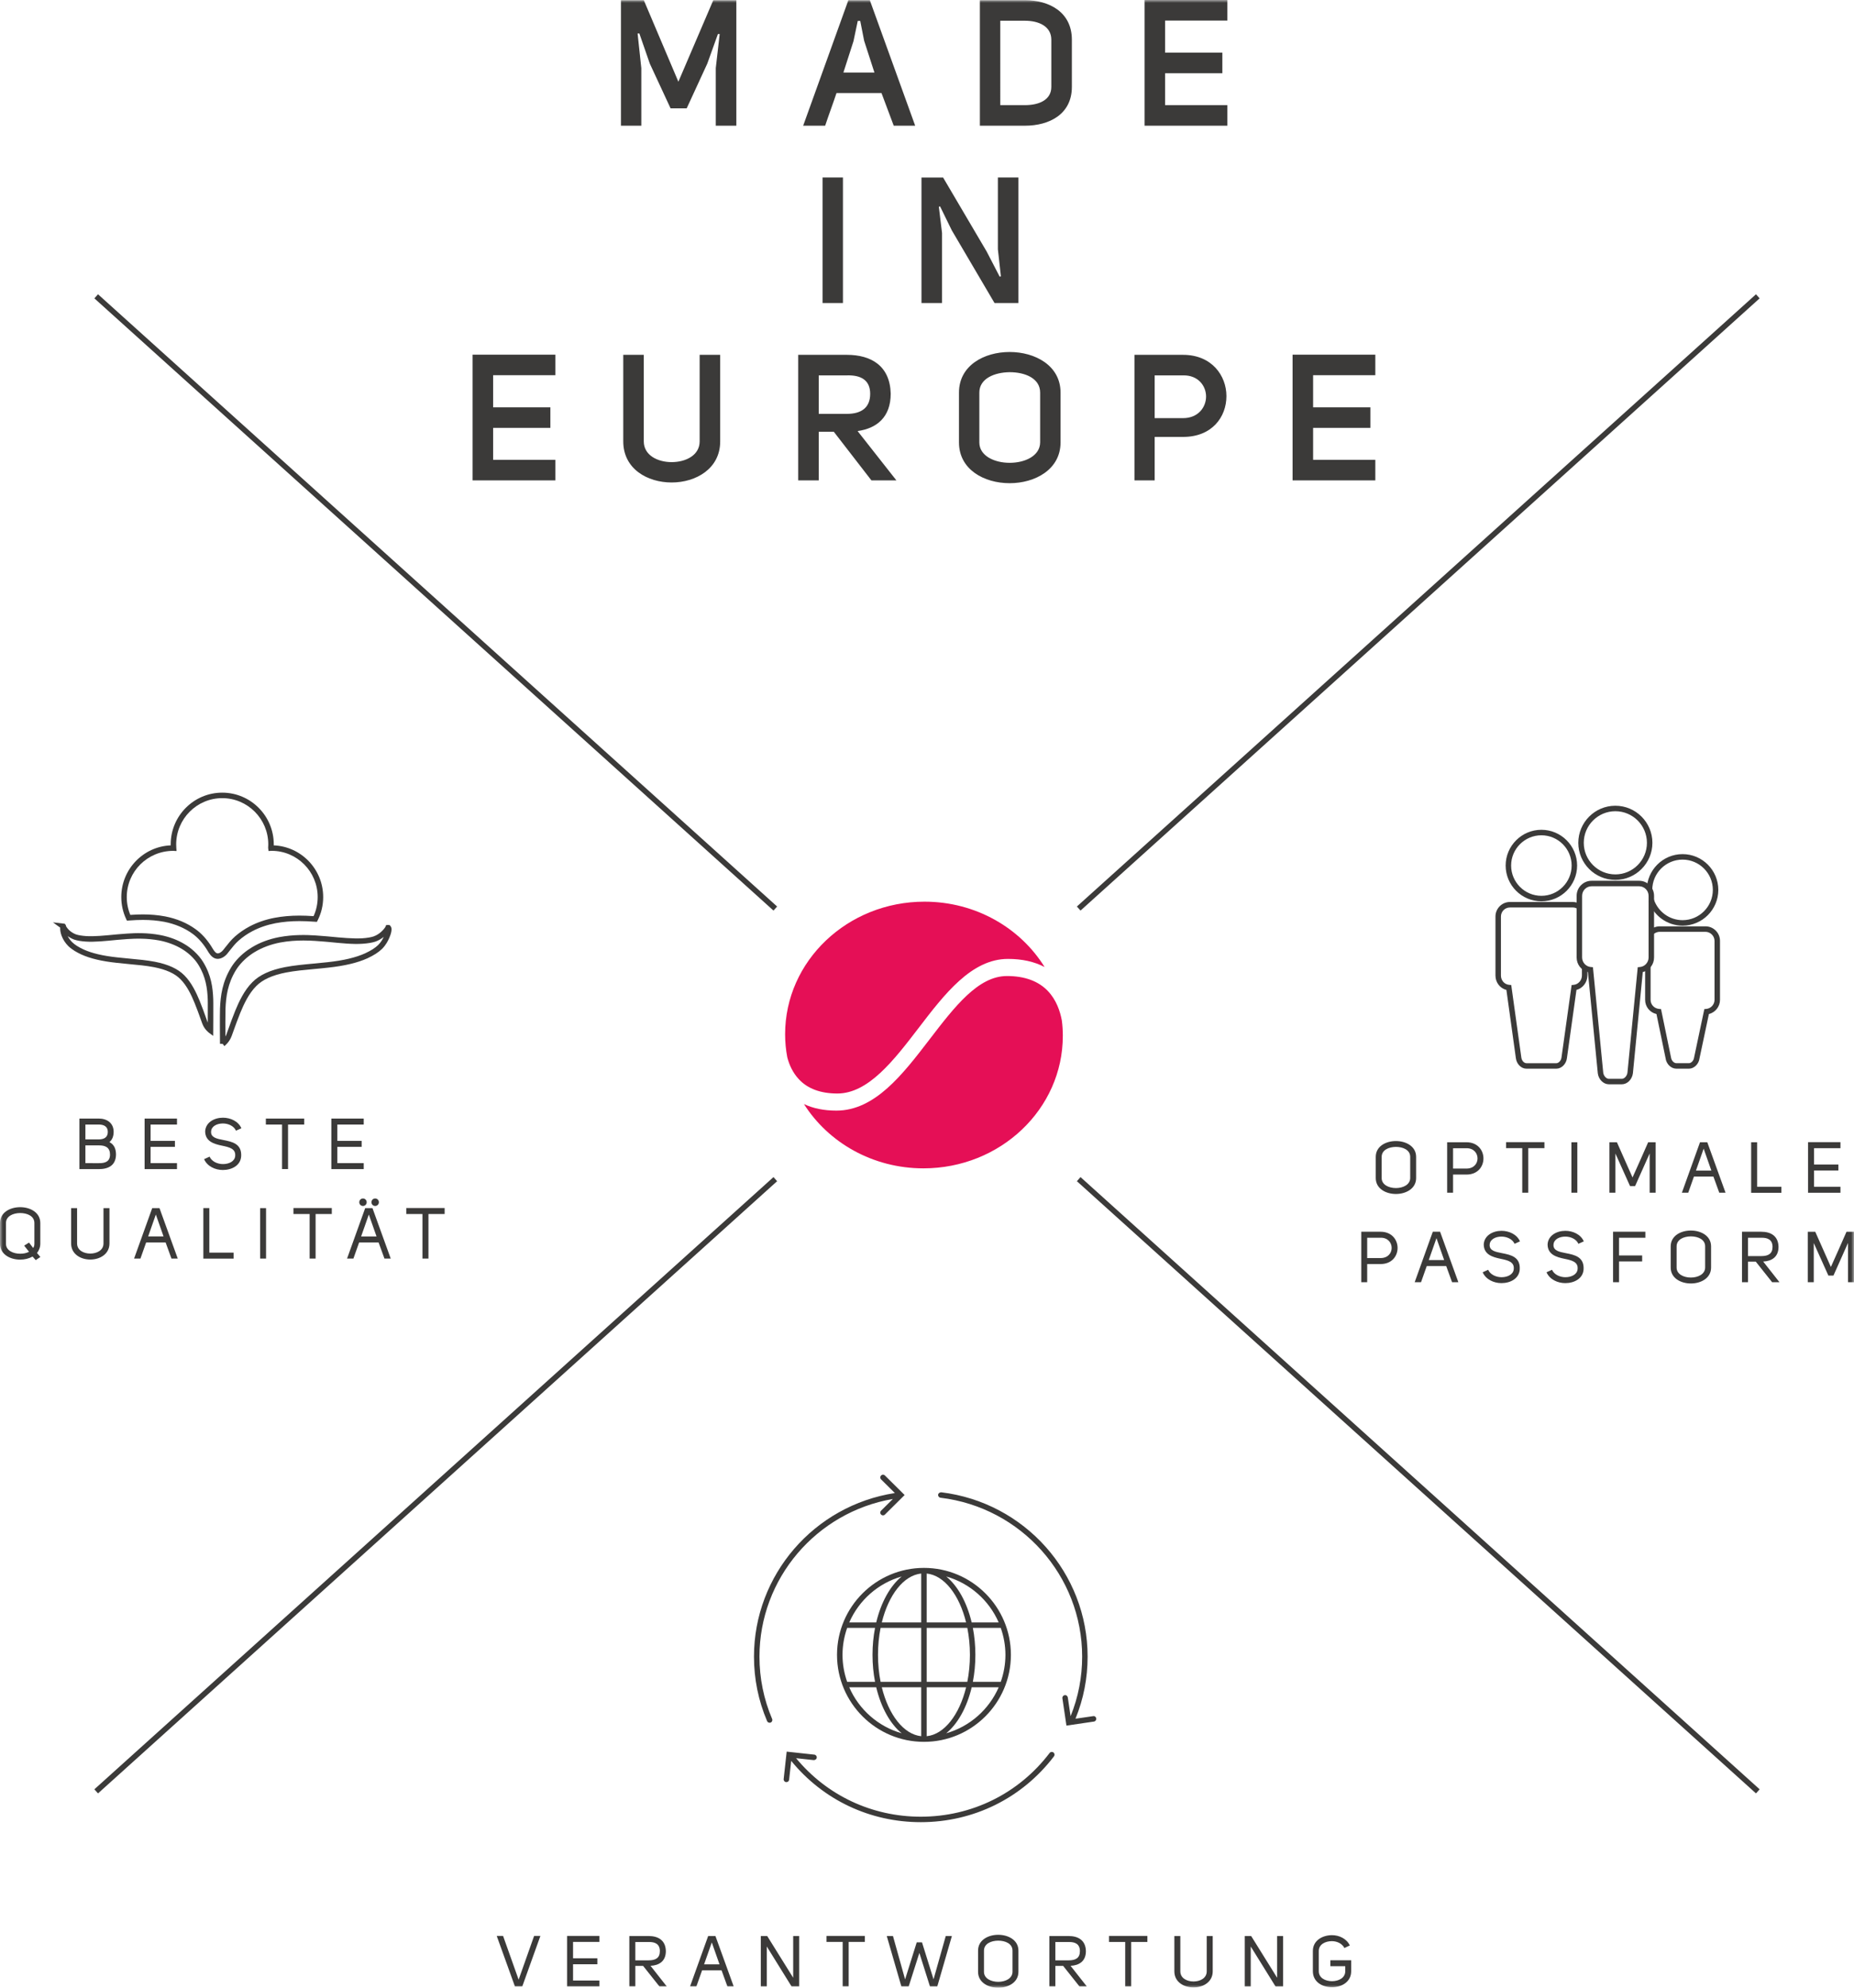 <svg xmlns="http://www.w3.org/2000/svg" xmlns:xlink="http://www.w3.org/1999/xlink" width="334" height="358"><defs><path id="a" d="M0 358h334V0H0z"/></defs><g fill="none" fill-rule="evenodd"><path fill="#3B3A39" d="M17.657 323 17 322.262 139.343 212l.657.739zM139.343 164 17 53.734 17.657 53 140 163.267zM316.343 323 194 212.739 194.657 212 317 322.262zM194.657 164 194 163.267 316.343 53 317 53.734z"/><g><path fill="#3B3A39" d="M100.046 63.875H85.138V86.516h14.908v-3.702H88.838v-5.752H99.152v-3.701H88.838v-5.785h11.208v-3.701Zm12.235.032v15.587c0 4.949 4.339 7.404 8.715 7.404 4.344 0 8.747-2.455 8.747-7.404V63.907h-3.7v15.587c0 2.522-2.523 3.736-5.047 3.736-2.492 0-5.017-1.213-5.017-3.736V63.907h-3.698Zm42.214 13.729c3.448-.477 5.968-2.489 5.968-6.737-.129-4.982-3.478-6.992-7.917-6.992h-8.747V86.516h3.7v-8.753h2.714l6.772 8.753h4.499l-6.989-8.88Zm-6.996-3.095v-6.934h5.079c2.46-.063 4.186.8 4.186 3.323 0 2.525-1.631 3.61-4.186 3.61h-5.079Zm25.262-3.834v8.977c0 4.886 4.531 7.343 9.131 7.343 4.566 0 9.166-2.457 9.166-7.343v-8.977c0-4.886-4.6-7.311-9.166-7.311-4.6 0-9.131 2.425-9.131 7.311Zm3.668 0c0-2.524 2.715-3.642 5.462-3.674 2.747 0 5.492 1.087 5.492 3.674v8.977c-.032 2.427-2.715 3.672-5.492 3.672-2.747 0-5.462-1.245-5.462-3.672v-8.977Zm31.583 7.984h5.142c5.174 0 7.789-3.575 7.789-7.344 0-3.674-2.615-7.439-7.822-7.439h-8.747V86.516h3.638v-7.825Zm5.109-3.383h-5.109v-7.7h5.109c2.749-.063 4.154 1.92 4.154 3.804 0 1.884-1.374 3.896-4.154 3.896Zm34.645-11.432h-14.907V86.516h14.907v-3.702h-11.208v-5.752h10.314v-3.701h-10.314v-5.785h11.208v-3.701Z"/><mask id="b" fill="#fff"><use xlink:href="#a"/></mask><path fill="#3B3A39" d="M148.189 54.577h3.668V31.968h-3.668v22.609Zm20.945-17.341.222-.063 2.11 4.31 7.699 13.095h4.307V31.97h-3.702v12.933l.544 4.857-.224.062-2.331-4.503-7.859-13.348h-3.895v22.607h3.703V41.965l-.574-4.729ZM115.534 12.292l-.671-6.259h.32l1.883 5.43 3.737 8.047h2.907l3.707-8.047 1.916-5.333h.319l-.703 6.131v10.381h3.703V.032h-4.151L122.21 14.719 115.981.032h-4.116V22.641h3.668v-10.349Zm29.158 10.349h3.96c.733-2.205 1.308-3.674 2.043-5.877h8.109l2.203 5.877h3.864L156.698.032h-3.864l-8.143 22.609Zm12.836-9.578h-5.588l1.819-5.657.766-3.642h.447l.703 3.579 1.853 5.72Zm27.112 9.578c4.408 0 8.458-2.075 8.458-6.992V7.151c0-4.951-4.05-7.119-8.458-7.119h-8.113V22.641h8.113Zm-4.441-3.702V3.734h4.441c2.523 0 4.758 1.02 4.758 3.417V15.649c0 2.364-2.235 3.29-4.758 3.29h-4.441ZM221.103 0h-14.908V22.641h14.908v-3.702h-11.208V13.187h10.314V9.484H209.895V3.701h11.208V0ZM15.386 205.21v-2.674h2.417c.886 0 1.619.334 1.619 1.324s-.693 1.35-1.619 1.35H15.386Zm2.417 1.078c1.233-.013 2.016.412 2.016 1.659 0 1.234-.848 1.567-2.016 1.542H15.386v-3.201h2.417Zm2.672-2.429c0-1.606-1.207-2.402-2.672-2.402h-3.495v9.109h3.481c1.747 0 3.071-.678 3.109-2.607 0-1.002-.309-1.811-1.182-2.262.539-.449.758-1.117.758-1.838Zm11.41-2.402h-5.833v9.109h5.833v-1.077H27.13v-2.933h4.383v-1.077H27.13v-2.944h4.755v-1.078Zm6.143 2.325c.063-.965 1.078-1.44 2.133-1.44.965 0 1.979.451 2.35 1.299l.976-.437c-.552-1.272-1.978-1.901-3.326-1.901-1.569 0-3.109.848-3.199 2.44.013 1.826 1.552 2.288 3.031 2.597 1.287.27 2.493.527 2.378 1.838-.063.991-1.118 1.479-2.198 1.479-.99 0-2.029-.462-2.415-1.337l-.988.451c.564 1.297 2.001 1.951 3.378 1.951 1.619 0 3.211-.821 3.301-2.492.115-2.237-1.617-2.596-3.198-2.906-1.195-.23-2.301-.449-2.223-1.541Zm9.868-2.325v1.078h2.917v8.019h1.078v-8.019h2.917v-1.078h-6.913Zm17.629 0h-5.833v9.109h5.833v-1.077h-4.755v-2.933h4.381v-1.077h-4.381v-2.944h4.755v-1.078ZM5.229 223.794l-.875.552c.387.514.462.552.875 1.107-.514.257-.99.347-1.607.347-1.272 0-2.557-.593-2.545-1.801v-3.727c0-1.235 1.273-1.788 2.545-1.799 1.285 0 2.572.539 2.572 1.799v3.727c0 .309-.065.554-.22.771l-.744-.976Zm1.439 1.876c.347-.437.592-1.027.592-1.671v-3.727c0-1.903-1.814-2.853-3.625-2.853-1.824 0-3.635.95-3.635 2.853v3.727c0 1.903 1.811 2.866 3.635 2.866.796 0 1.594-.194 2.236-.554l.566.644.834-.566-.604-.719Zm6.143-8.084v6.363c0 1.926 1.721 2.901 3.455 2.901 1.724 0 3.456-.975 3.456-2.901v-6.363H18.643v6.363c0 1.234-1.193 1.824-2.378 1.824-1.193 0-2.377-.591-2.377-1.824v-6.363h-1.078Zm11.345 9.085h1.145c.322-.945.694-1.956 1.028-2.903h3.506l1.053 2.903h1.132l-3.289-9.085h-1.31l-3.264 9.085Zm2.533-3.983c.487-1.364.923-2.611 1.385-3.948.514 1.452.886 2.547 1.389 3.948h-2.774Zm15.391 2.916h-4.368v-8.019h-1.078v9.099h5.446v-1.08Zm4.783 1.067h1.065v-9.084h-1.065v9.084Zm6-9.097v1.077h2.917v8.02h1.076v-8.02h2.917v-1.077h-6.911Zm12.927.012h1.31l3.288 9.085h-1.13l-1.055-2.903h-3.505c-.335.946-.708 1.958-1.03 2.903h-1.143l3.264-9.085Zm2.041 5.103c-.501-1.4-.873-2.495-1.387-3.948-.462 1.337-.9 2.584-1.387 3.948h2.774Zm-.911-6.158c0 .372.282.669.668.669.372 0 .669-.297.669-.669 0-.384-.297-.679-.669-.679-.386 0-.668.295-.668.679Zm-2.196 0c0 .372.294.669.666.669.374 0 .669-.297.669-.669 0-.384-.295-.679-.669-.679-.372 0-.666.295-.666.679Zm8.466 1.043v1.077h2.917v8.02h1.078v-8.02h2.917v-1.077h-6.913ZM94.088 357.769l3.264-9.097h-1.132l-2.787 7.877-2.802-7.877h-1.143l3.276 9.097h1.323Zm13.904-9.097h-5.833v9.11h5.833v-1.078h-4.755v-2.931h4.381v-1.078h-4.381v-2.944h4.755v-1.078Zm9.201 5.381c1.555-.077 2.76-.833 2.76-2.646-.037-1.94-1.36-2.722-3.109-2.722h-3.468v9.084h1.078v-3.704h1.4l2.944 3.704h1.322l-2.927-3.716Zm-2.739-.988v-3.303h2.403c1.183-.025 2.018.386 2.018 1.646 0 1.247-.783 1.657-2.018 1.657h-2.403Zm9.857 4.704h1.143c.322-.946.694-1.955 1.03-2.904h3.506l1.053 2.904h1.132l-3.289-9.084h-1.31l-3.264 9.084Zm2.532-3.983c.487-1.362.925-2.609 1.387-3.946.514 1.452.886 2.544 1.389 3.946h-2.775Zm10.215-5.101v9.097h1.078v-7.211l4.473 7.211h1.362v-9.097h-1.078v7.516l-4.68-7.516h-1.155Zm11.834-.013v1.078h2.917v8.019h1.078v-8.019h2.917v-1.078h-6.913Zm17.207 1.155h-.951l-2.094 6.672-2.185-7.813h-1.118l2.635 9.097h1.31c.629-1.978 1.297-4.061 1.928-6.052l1.914 6.052h1.31l2.634-9.097h-1.105l-2.198 7.8-2.079-6.658Zm10.1 1.491v3.817c0 1.903 1.809 2.866 3.635 2.866 1.812 0 3.637-.963 3.637-2.866v-3.817c0-1.901-1.824-2.853-3.637-2.853-1.826 0-3.635.951-3.635 2.853Zm1.065 0c0-1.235 1.272-1.788 2.557-1.799 1.287 0 2.583.539 2.583 1.799v3.817c-.013 1.197-1.285 1.801-2.57 1.801-1.298 0-2.57-.604-2.57-1.801v-3.817Zm15.599 2.736c1.557-.077 2.762-.833 2.762-2.646-.038-1.94-1.36-2.722-3.109-2.722h-3.468v9.084h1.078v-3.704h1.4l2.944 3.704h1.322l-2.929-3.716Zm-2.737-.988v-3.303h2.403c1.183-.025 2.018.386 2.018 1.646 0 1.247-.784 1.657-2.018 1.657h-2.403Zm9.665-4.393v1.078h2.916v8.019h1.078v-8.019h2.917v-1.078h-6.911Zm11.771.013v6.36c0 1.93 1.719 2.904 3.455 2.904 1.722 0 3.456-.975 3.456-2.904v-6.36h-1.08v6.36c0 1.235-1.193 1.826-2.377 1.826-1.195 0-2.378-.591-2.378-1.826v-6.36h-1.076Zm12.682 0v9.097h1.078v-7.211l4.473 7.211h1.36v-9.097h-1.078v7.516l-4.678-7.516h-1.155Zm12.272 6.346c0 1.93 1.707 2.879 3.443 2.879 1.734 0 3.456-.95 3.456-2.879v-1.978h-3.753v1.067h2.687v.911c0 1.21-1.208 1.788-2.39 1.788-1.183 0-2.378-.578-2.378-1.788v-3.662c0-1.182 1.182-1.761 2.352-1.761.913 0 1.864.424 2.263 1.234l.976-.462c-.591-1.234-1.916-1.849-3.213-1.849-1.724 0-3.443.963-3.443 2.839v3.662ZM246.301 227.66h2.415c2.031 0 3.059-1.435 3.059-2.901 0-1.452-1.028-2.918-3.071-2.918h-3.47v9.087h1.066v-3.268Zm2.403-1.077h-2.403v-3.662h2.403c1.337-.027 2.004.913 2.004 1.838 0 .915-.656 1.824-2.004 1.824Zm6.155 4.345h1.143c.322-.946.694-1.956 1.028-2.904h3.506l1.055 2.904h1.13l-3.288-9.087h-1.312l-3.263 9.087Zm2.532-3.984c.487-1.362.925-2.609 1.389-3.946.512 1.452.885 2.545 1.385 3.946h-2.774Zm10.972-2.789c.065-.963 1.081-1.44 2.133-1.44.965 0 1.981.451 2.353 1.299l.976-.437c-.552-1.27-1.978-1.9-3.33-1.9-1.567 0-3.108.846-3.198 2.44.013 1.826 1.554 2.288 3.032 2.596 1.285.27 2.493.527 2.377 1.839-.063.988-1.117 1.479-2.196 1.479-.991 0-2.031-.464-2.417-1.337l-.99.449c.567 1.297 2.004 1.953 3.38 1.953 1.621 0 3.211-.823 3.301-2.492.117-2.238-1.617-2.599-3.199-2.906-1.195-.232-2.298-.449-2.223-1.542Zm11.502 0c.065-.963 1.078-1.44 2.133-1.44.965 0 1.979.451 2.35 1.299l.976-.437c-.552-1.27-1.978-1.9-3.326-1.9-1.569 0-3.109.846-3.199 2.44.013 1.826 1.554 2.288 3.031 2.596 1.287.27 2.493.527 2.378 1.839-.063.988-1.118 1.479-2.198 1.479-.99 0-2.029-.464-2.415-1.337l-.988.449c.564 1.297 2.001 1.953 3.378 1.953 1.621 0 3.211-.823 3.301-2.492.115-2.238-1.617-2.599-3.198-2.906-1.195-.232-2.3-.449-2.223-1.542Zm16.549-2.313h-5.82v9.087h1.078v-3.742h4.164v-1.077h-4.164v-3.188h4.741v-1.08Zm4.563 2.634v3.817c0 1.905 1.811 2.866 3.637 2.866 1.811 0 3.637-.961 3.637-2.866v-3.817c0-1.901-1.826-2.851-3.637-2.851-1.826 0-3.637.95-3.637 2.851Zm1.066 0c0-1.234 1.272-1.786 2.555-1.799 1.287 0 2.585.541 2.585 1.799v3.817c-.013 1.197-1.285 1.799-2.57 1.799-1.298 0-2.57-.603-2.57-1.799v-3.817Zm15.599 2.736c1.555-.077 2.76-.833 2.76-2.646-.037-1.941-1.36-2.724-3.109-2.724h-3.468v9.087h1.08v-3.704h1.399l2.944 3.704h1.322l-2.927-3.717Zm-2.737-.986v-3.303h2.403c1.182-.027 2.016.386 2.016 1.644 0 1.249-.783 1.659-2.016 1.659h-2.403Zm15.394 3.509 2.62-5.875v7.071h1.081v-9.087h-1.35c-.913 2.106-1.878 4.248-2.814 6.34l-2.815-6.34h-1.347v9.087h1.076v-7.059l2.635 5.864h.913ZM247.843 208.359v3.817c0 1.901 1.809 2.864 3.635 2.864 1.812 0 3.638-.963 3.638-2.864v-3.817c0-1.901-1.826-2.851-3.638-2.851-1.826 0-3.635.95-3.635 2.851Zm1.065 0c0-1.234 1.272-1.786 2.558-1.799 1.283 0 2.583.539 2.583 1.799v3.817c-.013 1.195-1.287 1.799-2.572 1.799-1.298 0-2.57-.604-2.57-1.799v-3.817Zm12.864 3.185h2.415c2.031 0 3.057-1.435 3.057-2.901 0-1.454-1.026-2.918-3.069-2.918h-3.47v9.085h1.066v-3.267Zm2.403-1.077h-2.403v-3.664h2.403c1.337-.025 2.003.913 2.003 1.839 0 .911-.654 1.824-2.003 1.824Zm7.143-4.755v1.078h2.917v8.02h1.078v-8.02h2.917v-1.078h-6.913Zm11.773 9.099h1.065v-9.084h-1.065v9.084Zm11.474-1.193 2.622-5.875v7.069h1.078v-9.085h-1.348c-.913 2.105-1.878 4.248-2.815 6.34l-2.814-6.34h-1.348v9.085h1.078v-7.057l2.635 5.864h.913Zm8.43 1.193h1.143c.322-.946.694-1.955 1.026-2.904h3.508l1.055 2.904h1.13l-3.288-9.085h-1.312l-3.263 9.085Zm2.532-3.983c.487-1.364.925-2.611 1.387-3.948.514 1.454.886 2.545 1.387 3.948h-2.774Zm15.392 2.918h-4.369v-8.02h-1.078v9.099h5.447v-1.078Zm10.639-8.034h-5.833v9.112h5.833v-1.078h-4.755v-2.931h4.381v-1.078h-4.381v-2.946h4.755v-1.078ZM25.739 164.69c1.41 0 2.724.119 4.014.359 2.106.409 3.96 1.19 5.511 2.323 1.05.763 1.963 1.761 2.787 3.043l.18.292c.239.394.507.843.836.97.324.132.824-.184 1.113-.541l.432-.546c.507-.643 1.031-1.31 1.691-1.898.808-.719 1.719-1.344 2.709-1.864 1.325-.696 2.814-1.21 4.424-1.522 1.447-.272 2.919-.402 4.508-.402.783 0 1.6.032 2.55.097.489-1.078.738-2.233.738-3.437 0-4.592-3.72-8.326-8.296-8.326l-.561.028-.067-.556c.015-.212.023-.421.023-.634 0-4.594-3.722-8.327-8.295-8.327-4.575 0-8.295 3.734-8.295 8.327 0 .214.007.422.022.634l.043.561-.562-.028c-.003 0-.005-.003-.008-.003-4.68 0-8.396 3.737-8.396 8.324 0 1.12.214 2.198.638 3.213.858-.06 1.567-.087 2.261-.087m13.482 8.004c-.172 0-.345-.028-.512-.095-.643-.252-1.021-.876-1.323-1.379l-.165-.27c-.758-1.177-1.587-2.088-2.537-2.779-1.435-1.047-3.156-1.769-5.11-2.152-1.232-.229-2.485-.339-3.834-.339-.761 0-1.544.032-2.535.108l-.339.027-.145-.31c-.576-1.235-.87-2.562-.87-3.941 0-5.009 3.96-9.107 8.904-9.309-.002-.058-.002-.117-.002-.179 0-5.138 4.166-9.317 9.284-9.317 5.12 0 9.284 4.18 9.284 9.317 0 .062 0 .12-.003.179 4.943.202 8.904 4.3 8.904 9.309 0 1.471-.332 2.876-.986 4.175l-.149.295-.329-.025c-1.071-.078-1.964-.115-2.814-.115-1.527 0-2.937.125-4.316.382-1.519.295-2.917.774-4.159 1.429-.918.481-1.762 1.062-2.505 1.726-.599.532-1.071 1.132-1.574 1.769l-.442.558c-.404.499-1.066.936-1.727.936" mask="url(#b)"/><path fill="#3B3A39" d="M54.626 169.389c-1.25 0-2.66.087-4.159.364-1.681.327-3.251.911-4.541 1.694-.239.137-.464.285-.686.442-1.11.778-2.101 1.804-2.724 2.814-1.514 2.455-1.804 4.814-1.893 6.994-.033 1.295-.023 3.535-.013 4.982.073-.134.14-.27.195-.424.118-.314.244-.669.384-1.058.319-.895.706-1.973 1.188-3.163.669-1.626 1.624-3.682 3.084-5.131 1.278-1.305 3.204-2.195 5.878-2.717 1.631-.315 3.395-.477 5.105-.634.858-.08 1.716-.159 2.552-.254 2.882-.31 5.102-.835 6.794-1.606 1.068-.499 1.772-.95 2.348-1.501.487-.491.779-1.0.991-1.457-.344.28-.846.619-1.477.846-.557.192-1.39.332-2.345.396-1.724.119-3.782-.095-6.165-.327l-.591-.052c-.557-.047-1.137-.093-1.734-.132-.653-.042-1.39-.077-2.193-.077m-14.208 19.019-.29-.399-.494-.005-.003-.295c-.01-1.078-.038-4.347.003-6.042.095-2.323.409-4.831 2.039-7.48.703-1.137 1.766-2.24 2.997-3.103.244-.174.496-.336.751-.486 1.4-.85 3.039-1.462 4.86-1.814 2.575-.479 4.878-.416 6.599-.302.604.037 1.19.085 1.754.134l.606.053c2.34.229 4.366.409 6.005.325.868-.06 1.607-.18 2.079-.346.582-.209 1.036-.546 1.312-.79.633-.561.809-.953.811-.958l.132-.295.591-.007.245.277c.315.479-.037 1.471-.275 2.021-.242.561-.607 1.297-1.31 2.001-.666.638-1.449 1.142-2.625 1.693-1.794.816-4.116 1.367-7.1 1.689-.839.097-1.704.177-2.572.255-1.684.155-3.426.315-5.007.621-2.47.482-4.224 1.282-5.364 2.444-1.338 1.332-2.236 3.268-2.869 4.811-.476 1.168-.859 2.237-1.175 3.118-.14.399-.269.753-.386 1.068-.419 1.147-1.278 1.786-1.315 1.811M12.198 168.591c.199.399.462.761.798 1.098.494.474 1.117.871 2.071 1.319 1.497.679 3.471 1.145 6.033 1.42.749.088 1.512.157 2.276.229 1.525.14 3.103.285 4.559.566 2.397.471 4.119 1.269 5.272 2.439 1.302 1.294 2.158 3.135 2.759 4.589.437 1.073.786 2.053 1.073 2.856.12.334.229.639.327.905l.065.164c.008-1.212.013-2.866.005-3.51l-.012-.696c-.078-1.935-.337-4.024-1.681-6.198-.35-.574-.834-1.155-1.409-1.688-.509-.467-1.063-.883-1.604-1.195-1.16-.701-2.555-1.222-4.04-1.509-2.218-.409-4.226-.351-5.724-.252-.527.035-1.038.08-1.535.122l-.299.023c-2.246.222-4.104.409-5.664.309-.844-.055-1.59-.18-2.1-.356-.477-.172-.871-.412-1.172-.634Zm26.209 17.975-.779-.576c-.032-.025-.804-.601-1.187-1.634-.1-.27-.212-.576-.332-.916-.282-.793-.628-1.758-1.058-2.813-.564-1.372-1.364-3.095-2.545-4.268-1.008-1.03-2.567-1.736-4.76-2.167-1.407-.27-2.959-.414-4.461-.551-.771-.072-1.54-.144-2.293-.232-2.665-.285-4.74-.778-6.337-1.504-.754-.354-1.617-.806-2.353-1.514-.534-.539-.933-1.148-1.193-1.826-.197-.534-.289-1.037-.27-1.499l-1.303-.946 2.146.252.065.135.13.098-.015.139c.157.307.386.593.678.855.242.212.644.509 1.158.694.416.142 1.088.252 1.836.302 1.459.09 3.298-.092 5.414-.297l.404-.035c.499-.042 1.018-.087 1.552-.12 1.555-.112 3.648-.17 5.973.265 1.627.312 3.094.861 4.361 1.627.604.351 1.203.796 1.769 1.324.641.591 1.187 1.245 1.58 1.889 1.465 2.369 1.746 4.614 1.829 6.683l.012.721c.013 1.073-.012 4.942-.012 4.942l-.008.97Z" mask="url(#b)"/><path fill="#E50F56" d="M150.854 196.946c-3.031 0-5.371-.87-6.953-2.586-1.093-1.17-1.729-2.607-2.074-3.946-.255-1.349-.389-2.729-.389-4.145 0-13.186 11.244-23.874 25.107-23.874 9.214 0 17.27 4.725 21.639 11.771-1.849-.97-4.055-1.462-6.597-1.462-6.574 0-11.434 6.341-16.125 12.474-4.433 5.784-9.026 11.768-14.608 11.768" mask="url(#b)"/><path fill="#E50F56" d="M191.467 186.564c0 13.173-11.245 23.862-25.107 23.862-9.137 0-17.138-4.649-21.527-11.581 1.661.791 3.622 1.182 5.84 1.182 6.963 0 11.966-6.543 16.814-12.861 4.491-5.852 8.725-11.379 13.919-11.379 3.188 0 5.673.913 7.377 2.707 1.527 1.604 2.206 3.665 2.507 5.295.122.913.179 1.838.179 2.774" mask="url(#b)"/><path fill="#3B3A39" d="M277.684 150.439c-3.007 0-5.454 2.444-5.454 5.45 0 3.005 2.447 5.452 5.454 5.452 3.002 0 5.449-2.447 5.449-5.452 0-3.006-2.447-5.45-5.449-5.45m0 11.891c-3.548 0-6.439-2.889-6.439-6.441 0-3.55 2.891-6.44 6.439-6.44 3.548 0 6.434 2.889 6.434 6.44 0 3.552-2.886 6.441-6.434 6.441M280.386 192.474h-5.394c-.946 0-1.762-.813-1.906-1.889l-1.707-12.293c-1.147-.287-1.969-1.339-1.969-2.591v-10.638c0-1.44 1.172-2.612 2.609-2.612h11.34c.552 0 1.073.185 1.472.519l-.629.758c-.227-.187-.522-.287-.843-.287h-11.34c-.895 0-1.624.726-1.624 1.622v10.638c0 .878.631 1.597 1.467 1.673l.389.035 1.816 13.043c.073.576.487 1.038.926 1.038h5.394c.374 0 .846-.442.916-1.028l1.826-13.05.384-.038c.811-.075 1.472-.826 1.472-1.673v-1.462h.983v1.462c0 1.225-.836 2.293-1.968 2.589l-1.719 12.298c-.122 1.04-.975 1.886-1.894 1.886M303.115 166.716c-2.757 0-5.212-1.774-6.113-4.415l.935-.32c.764 2.242 2.846 3.746 5.179 3.746 3.007 0 5.454-2.447 5.454-5.452 0-3.008-2.447-5.455-5.454-5.455-3.007 0-5.459 2.447-5.459 5.455h-.983c0-3.552 2.889-6.443 6.442-6.443 3.548 0 6.439 2.891 6.439 6.443s-2.891 6.441-6.439 6.441M304.272 192.474h-2.265c-.965 0-1.821-.831-1.953-1.895l-1.641-7.944c-1.19-.275-2.041-1.314-2.041-2.552v-6.099h.983v6.099c0 .85.656 1.547 1.517 1.627l.364.033 1.791 8.676c.075.596.522 1.068.98 1.068h2.265c.374 0 .851-.442.92-1.028l1.846-8.716.36-.033c.826-.08 1.475-.793 1.475-1.627v-10.636c0-.878-.748-1.622-1.629-1.622h-8.263c-.399 0-.843.18-1.187.482l-.649-.743c.526-.462 1.195-.728 1.836-.728h8.263c1.442 0 2.614 1.172 2.614 2.611v10.636c0 1.21-.851 2.267-1.998 2.55l-1.694 7.989c-.117 1.005-.975 1.851-1.894 1.851M291.007 146.105c-3.136 0-5.689 2.552-5.689 5.689 0 3.138 2.553 5.69 5.689 5.69 3.136 0 5.689-2.552 5.689-5.69 0-3.136-2.553-5.689-5.689-5.689m0 12.369c-3.682 0-6.674-2.998-6.674-6.68 0-3.682 2.992-6.678 6.674-6.678 3.682 0 6.674 2.996 6.674 6.678 0 3.682-2.992 6.68-6.674 6.68" mask="url(#b)"/><path fill="#3B3A39" d="M286.725 159.62c-.94 0-1.707.773-1.707 1.726v11.098c0 .883.679 1.639 1.545 1.718l.407.037 1.856 19.003c.078.576.547 1.098 1.005 1.098h2.353c.457 0 .925-.522 1.003-1.113l1.856-18.988.409-.037c.866-.078 1.545-.835 1.545-1.718v-11.098c0-.953-.768-1.726-1.707-1.726h-8.565Zm5.459 35.665h-2.353c-.965 0-1.841-.861-1.984-1.97l-1.781-18.239c-1.187-.297-2.033-1.364-2.033-2.632v-11.098c0-1.497 1.205-2.716 2.692-2.716h8.565c1.485 0 2.692 1.218 2.692 2.716v11.098c0 1.269-.846 2.335-2.033 2.632l-1.777 18.224c-.147 1.123-1.023 1.985-1.988 1.985ZM138.646 310.273c-.192 0-.374-.108-.456-.3-1.565-3.677-2.36-7.586-2.36-11.607 0-14.719 10.841-27.212 25.381-29.462l-2.483-2.46c-.195-.192-.197-.502-.005-.699.189-.187.499-.202.698 0l3.191 3.16c.003 0 .007.005.008.01l.35.344-.35.351c-.002 0-.005.005-.007.005l-3.193 3.165c-.195.202-.504.187-.698 0-.192-.197-.19-.507.005-.699l2.128-2.111c-13.804 2.379-24.036 14.34-24.036 28.399 0 3.889.768 7.665 2.281 11.223.105.25-.01.541-.26.644-.065.03-.132.04-.195.04Zm53.474.517-.728-4.919c-.04-.27.142-.521.414-.561.275-.058.521.144.561.414l.502 3.372c1.382-3.412 2.081-7.019 2.081-10.731 0-14.557-10.972-26.859-25.513-28.616-.27-.033-.466-.28-.431-.551.032-.27.302-.419.549-.432 15.039 1.821 26.379 14.545 26.379 29.599 0 3.874-.733 7.635-2.185 11.183l3.179-.462c.28-.063.526.149.561.414.038.27-.149.522-.414.561l-4.957.729Zm-26.239 17.391c-9.159 0-17.61-4.011-23.347-11.042l-.372 3.392c-.032.27-.24.447-.546.439-.27-.03-.467-.277-.439-.547l.544-4.947.501.055c.08 0 .154.005.225.023l4.256.464c.27.028.467.275.437.546-.033.265-.244.429-.546.439l-3.179-.346c5.544 6.71 13.665 10.539 22.465 10.539 9.199 0 17.661-4.185 23.208-11.474.162-.217.477-.262.693-.093.217.167.257.477.095.694-5.739 7.536-14.481 11.858-23.996 11.858Z" mask="url(#b)"/><path fill="#3B3A39" d="M152.993 292.207h4.86c.866-3.629 2.513-6.587 4.585-8.276-4.239 1.207-7.704 4.283-9.444 8.276Zm5.865 0h7.1v-8.807c-3.183.33-5.885 3.864-7.1 8.807Zm8.089 0h7.095c-1.21-4.942-3.915-8.476-7.095-8.807v8.807Zm8.099 0h4.868c-1.742-3.998-5.209-7.069-9.451-8.276 2.073 1.689 3.722 4.647 4.583 8.276Zm-22.432 10.698h5.025c-.295-1.532-.456-3.161-.456-4.854 0-1.694.16-3.328.456-4.859h-5.023c-.551 1.571-.831 3.19-.836 4.814v.108c.007 1.619.289 3.23.834 4.791Zm6.025 0h7.318v-9.713h-7.318c-.304 1.521-.466 3.155-.466 4.859 0 1.698.162 3.332.466 4.854Zm8.308 0h7.317c.3-1.522.467-3.156.467-4.854 0-1.704-.167-3.338-.467-4.859h-7.317v9.713Zm8.316 0h5.025c.551-1.566.836-3.186.841-4.811v-.088c-.005-1.624-.29-3.243-.841-4.814h-5.025c.295 1.531.452 3.165.452 4.859 0 1.693-.157 3.322-.452 4.854Zm-22.272.983c1.739 3.998 5.204 7.074 9.446 8.281-2.074-1.689-3.72-4.647-4.585-8.281h-4.862Zm22.06 0c-.866 3.634-2.515 6.592-4.588 8.281 4.247-1.207 7.712-4.283 9.451-8.281h-4.863Zm-8.104 0v8.812c3.183-.334 5.885-3.869 7.1-8.812h-7.1Zm-8.089 0c1.213 4.942 3.917 8.483 7.1 8.812v-8.812h-7.1Zm7.595 9.826c-8.615 0-15.626-6.99-15.663-15.6v-.129c.037-8.61 7.048-15.6 15.663-15.6 8.622 0 15.641 7 15.661 15.62v.088c-.025 8.62-7.04 15.62-15.661 15.62Z" mask="url(#b)"/></g></g></svg>